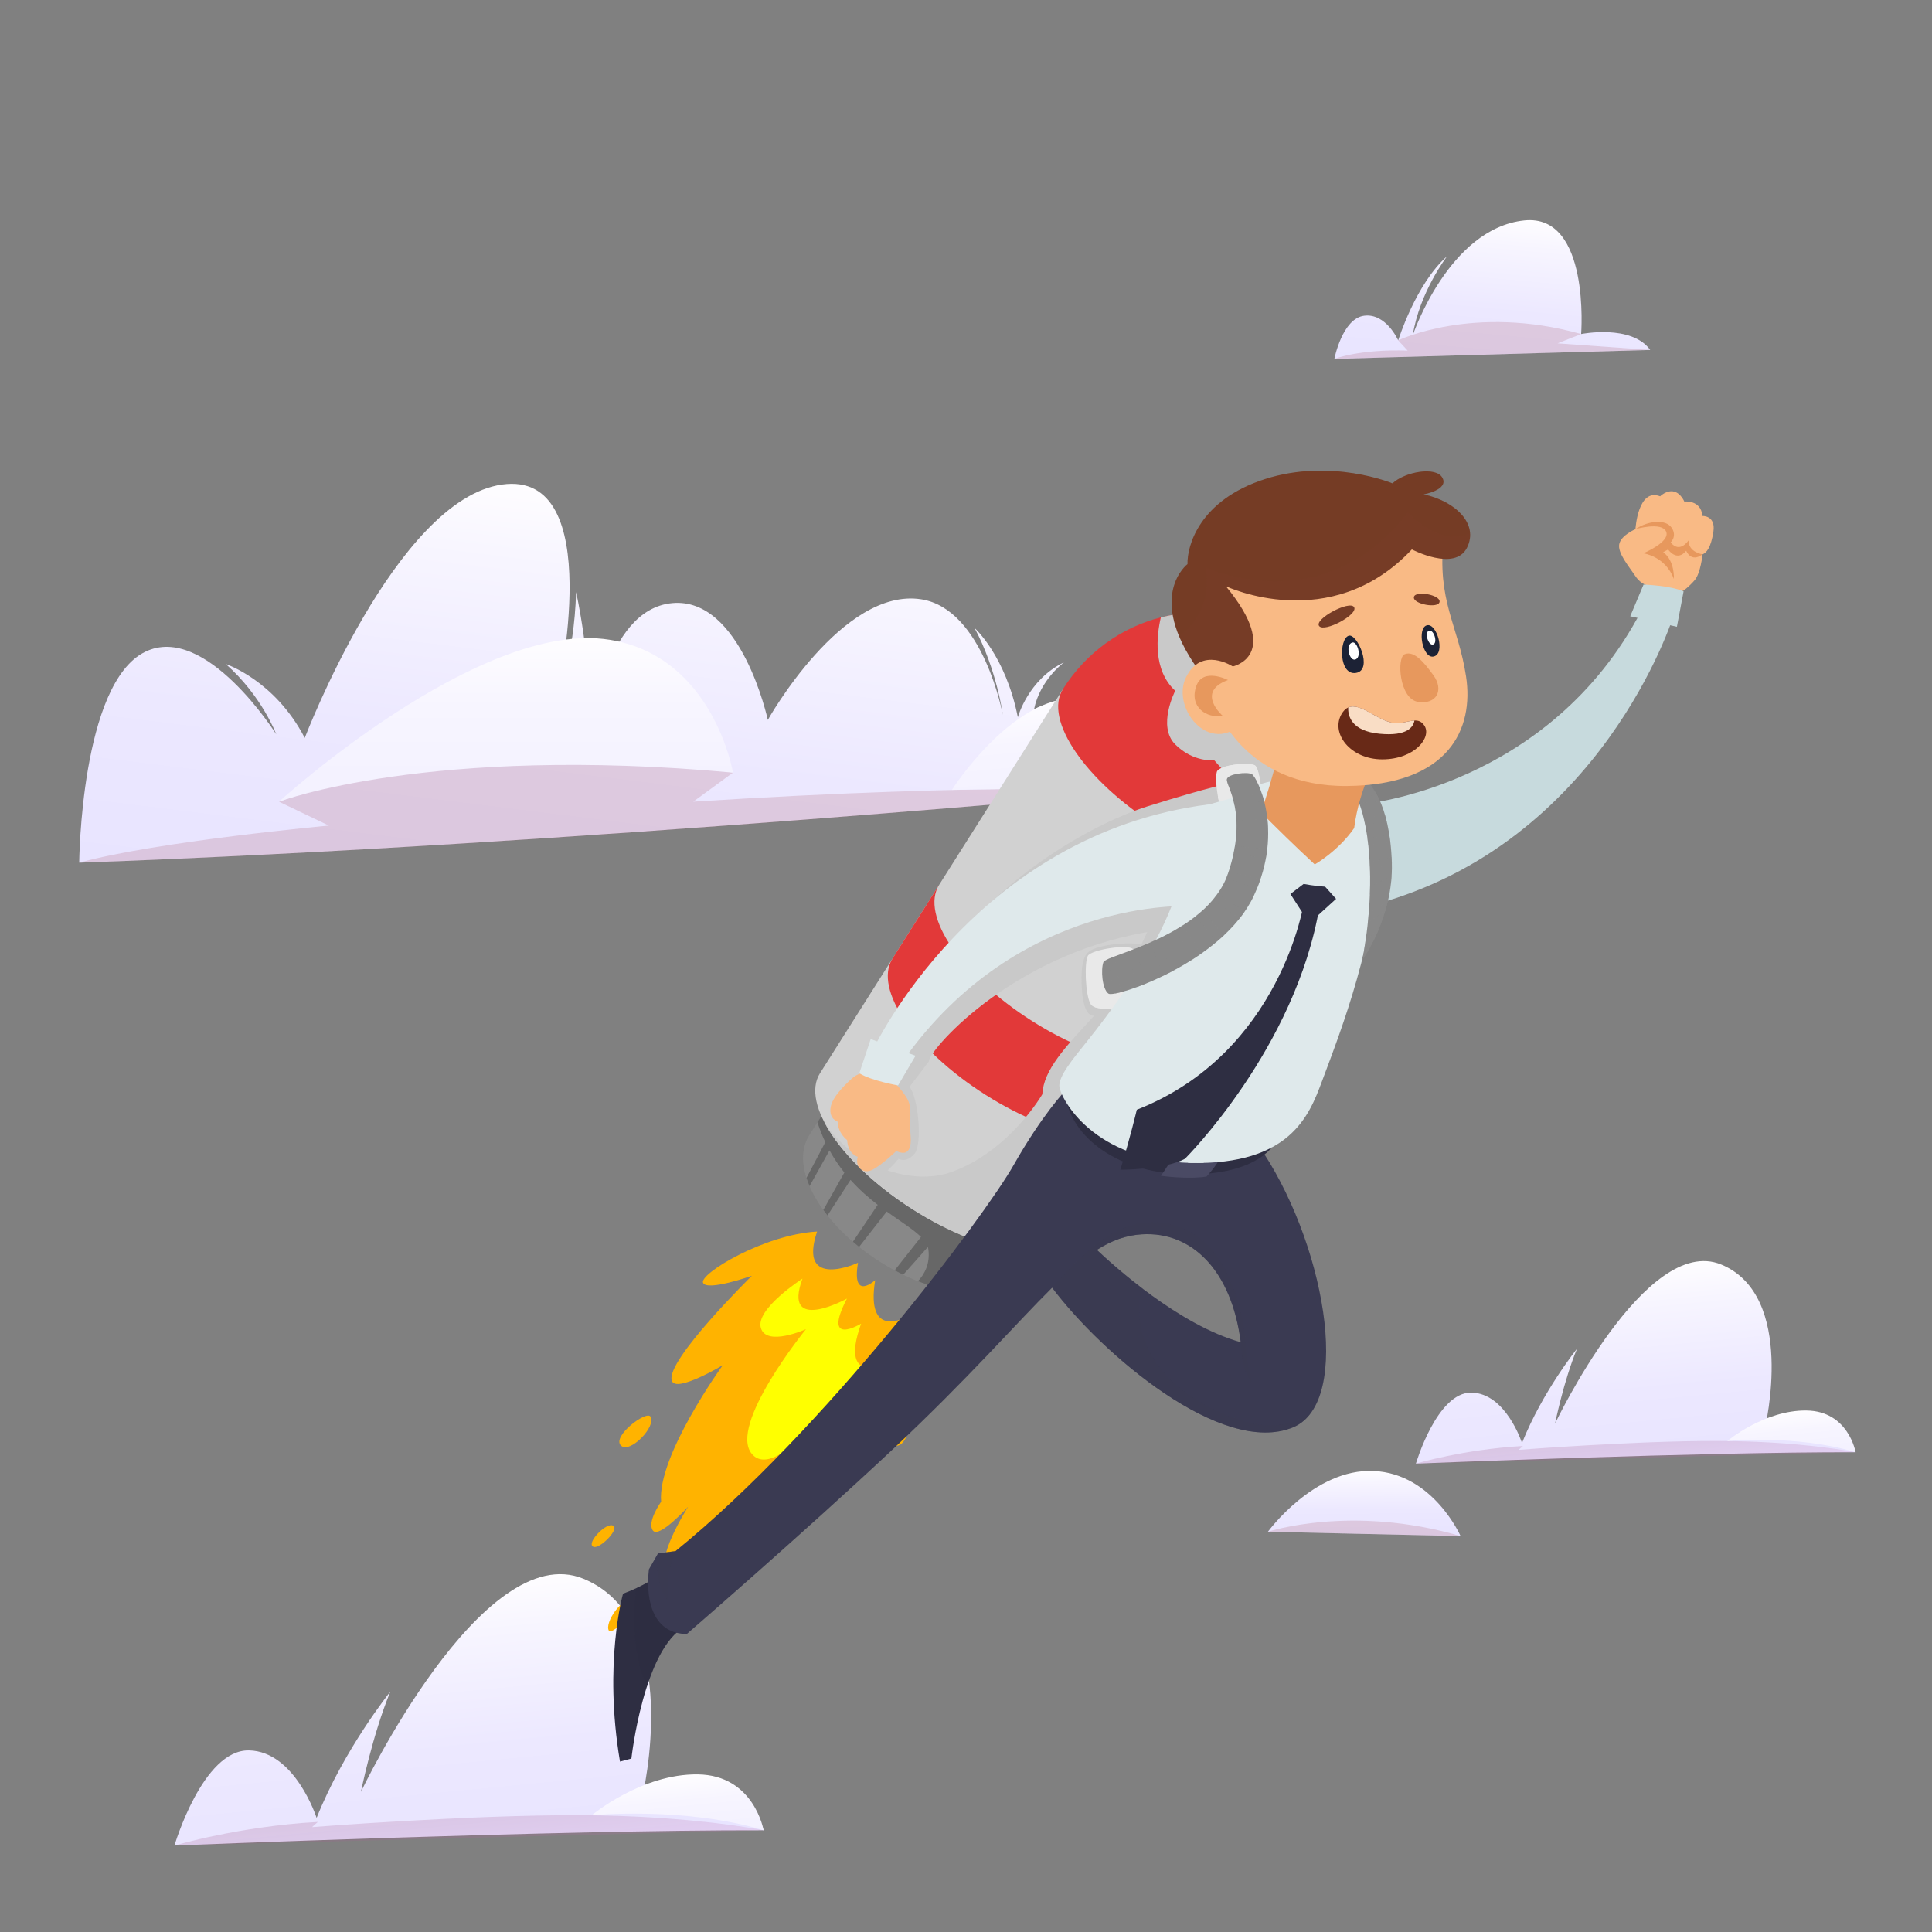 <?xml version="1.0" encoding="UTF-8"?> <!-- Generator: Adobe Illustrator 25.2.1, SVG Export Plug-In . SVG Version: 6.00 Build 0) --> <svg xmlns="http://www.w3.org/2000/svg" xmlns:xlink="http://www.w3.org/1999/xlink" id="Layer_1" x="0px" y="0px" viewBox="0 0 1000 1000" style="enable-background:new 0 0 1000 1000;" xml:space="preserve"><rect x="0" y="0" width="1000" height="1000" fill="#808080" stroke="none"/> <style type="text/css"> .st0{fill-rule:evenodd;clip-rule:evenodd;fill:url(#SVGID_1_);} .st1{opacity:0.2;fill-rule:evenodd;clip-rule:evenodd;fill:#A95160;} .st2{fill-rule:evenodd;clip-rule:evenodd;fill:url(#SVGID_2_);} .st3{fill-rule:evenodd;clip-rule:evenodd;fill:url(#SVGID_3_);} .st4{fill-rule:evenodd;clip-rule:evenodd;fill:url(#SVGID_4_);} .st5{fill-rule:evenodd;clip-rule:evenodd;fill:url(#SVGID_5_);} .st6{opacity:0.2;fill-rule:evenodd;clip-rule:evenodd;fill:url(#SVGID_6_);} .st7{fill-rule:evenodd;clip-rule:evenodd;fill:url(#SVGID_7_);} .st8{fill-rule:evenodd;clip-rule:evenodd;fill:url(#SVGID_8_);} .st9{fill-rule:evenodd;clip-rule:evenodd;fill:url(#SVGID_9_);} .st10{opacity:0.2;fill-rule:evenodd;clip-rule:evenodd;fill:url(#SVGID_10_);} .st11{fill-rule:evenodd;clip-rule:evenodd;fill:url(#SVGID_11_);} .st12{fill:#FFB300;} .st13{fill:#FFFF00;} .st14{fill:#888888;} .st15{fill:#676767;} .st16{fill:#D1D1D1;} .st17{fill:#E23939;} .st18{fill:#C9C9C9;} .st19{fill:#E9E9E9;} .st20{fill:#2E2E42;} .st21{opacity:0.3;fill:#2E2E42;} .st22{fill:#3A3A52;} .st23{opacity:0.4;fill:#3A3A52;} .st24{fill:#4A4A64;} .st25{fill:#F9BA85;} .st26{fill:#E7985D;} .st27{fill:#C7DADD;} .st28{fill:#DFE9EB;} .st29{opacity:0.4;} .st30{fill:#763C26;} .st31{opacity:0.15;fill:#763C26;} .st32{fill:#682917;} .st33{fill:#F9DDC5;} .st34{fill:#1C2235;} .st35{fill:#FFFFFF;} </style> <linearGradient id="SVGID_1_" gradientUnits="userSpaceOnUse" x1="198.189" y1="431.624" x2="198.189" y2="209.261" gradientTransform="matrix(-0.992 -0.123 -0.123 0.992 562.664 76.26)"> <stop offset="0" style="stop-color:#E8E4FF"></stop> <stop offset="0.397" style="stop-color:#ECE8FF"></stop> <stop offset="0.816" style="stop-color:#F7F5FF"></stop> <stop offset="1" style="stop-color:#FEFDFF"></stop> </linearGradient> <path class="st0" d="M599.6,408.83c0,0-301.47,28.45-558.6,37.69c0,0,0.74-92.74,34.09-109.12c31.34-15.4,67.92,42.71,67.92,42.71 s-7.43-19.9-26.13-36.39c0,0,25.29,8.25,40.86,38.22c0,0,47.13-123.4,102.1-131.13c54.98-7.73,28.71,108.33,28.71,108.33 s8.58-17.82,9.64-52.66c0,0,7.63,33.28,7.71,73.61c0,0,6.35-64.69,42.08-67.92c35.72-3.24,49.44,60.46,49.44,60.46 s38.42-68.73,79.35-62.44c32.17,4.95,42.31,59.86,42.31,59.86s-3.17-23.61-14.65-45c0,0,16.05,14.28,22.4,46.19 c0,0,5.33-19.54,23.88-28.39c0,0-12.33,8.92-15.47,24.2C535.23,367.08,580.02,343.26,599.6,408.83z"></path> <path class="st1" d="M599.6,408.83c0,0-86.55-3.78-240.78,6.12l20.59-15.05c0,0-132.29-21.27-235.04,15.05l25.84,12.37 c0,0-89.08,8.16-129.22,19.2C40.99,446.53,259.05,440.2,599.6,408.83z"></path> <linearGradient id="SVGID_2_" gradientUnits="userSpaceOnUse" x1="-226.595" y1="130.816" x2="-226.595" y2="49.97" gradientTransform="matrix(-0.996 -0.091 -0.091 0.996 557.816 42.21)"> <stop offset="0" style="stop-color:#E8E4FF"></stop> <stop offset="0.397" style="stop-color:#ECE8FF"></stop> <stop offset="0.816" style="stop-color:#F7F5FF"></stop> <stop offset="1" style="stop-color:#FEFDFF"></stop> </linearGradient> <path class="st2" d="M690.66,185.77c0,0,4.09-20.94,15.45-22.36c11.36-1.42,17.6,12.77,17.6,12.77s9.08-29.27,25.33-43.58 c0,0-14.25,18.5-17.79,40.9c0,0,18.63-55.31,57.71-59.4c34.28-3.58,29.44,58.79,29.44,58.79s26.04-5.22,35.74,8.24L690.66,185.77z"></path> <path class="st1" d="M690.66,185.77c0,0,13.01-5.16,37.93-4.31l-4.89-5.28c0,0,39.11-18.95,94.69-3.28l-12.19,4.82l47.93,3.42 L690.66,185.77z"></path> <linearGradient id="SVGID_3_" gradientUnits="userSpaceOnUse" x1="264.683" y1="414.952" x2="264.683" y2="330.265" gradientTransform="matrix(-1 0 0 1 526.569 0)"> <stop offset="0" style="stop-color:#F3F1FF"></stop> <stop offset="0.583" style="stop-color:#F7F5FF"></stop> <stop offset="1" style="stop-color:#FEFDFF"></stop> </linearGradient> <path class="st3" d="M379.4,399.91c0,0-10.09-60.11-63.84-68.77c-67.32-10.85-171.19,83.82-171.19,83.82S222.29,385.42,379.4,399.91 z"></path> <linearGradient id="SVGID_4_" gradientUnits="userSpaceOnUse" x1="-20.075" y1="413.933" x2="-15.127" y2="362.544" gradientTransform="matrix(-1 0 0 1 526.569 0)"> <stop offset="0" style="stop-color:#F3F1FF"></stop> <stop offset="0.583" style="stop-color:#F7F5FF"></stop> <stop offset="1" style="stop-color:#FEFDFF"></stop> </linearGradient> <path class="st4" d="M599.6,408.83c0,0-7.16-46.58-41.6-47.57c-34.43-0.99-65.29,47.57-65.29,47.57S564.3,407.48,599.6,408.83z"></path> <g> <linearGradient id="SVGID_5_" gradientUnits="userSpaceOnUse" x1="-215.199" y1="723.442" x2="-215.199" y2="617.313" gradientTransform="matrix(0.995 -0.096 0.096 0.995 992.259 21.8)"> <stop offset="0" style="stop-color:#E8E4FF"></stop> <stop offset="0.397" style="stop-color:#ECE8FF"></stop> <stop offset="0.816" style="stop-color:#F7F5FF"></stop> <stop offset="1" style="stop-color:#FEFDFF"></stop> </linearGradient> <path class="st5" d="M732.87,757.56c0,0,149.12-6.07,227.58-5.89c0,0-8.25-28.33-46.87-12.8c0,0,16.42-68.24-22.7-84.36 c-39.12-16.12-85.98,82.3-85.98,82.3s4.41-21.87,11.33-38.65c0,0-17.77,22.01-28.45,48.73c0,0-8.28-25.72-26.13-26.07 C743.8,720.46,732.87,757.56,732.87,757.56z"></path> <linearGradient id="SVGID_6_" gradientUnits="userSpaceOnUse" x1="-215.199" y1="723.442" x2="-215.199" y2="703.524" gradientTransform="matrix(0.995 -0.096 0.096 0.995 992.259 21.8)"> <stop offset="0" style="stop-color:#C77CBD"></stop> <stop offset="1" style="stop-color:#974577"></stop> </linearGradient> <path class="st6" d="M732.87,757.56c0,0,24.9-7.42,55.4-9.12l-2.26,2.01c0,0,60.3-4.75,103.52-4.61 c43.22,0.14,70.92,5.82,70.92,5.82L732.87,757.56z"></path> <linearGradient id="SVGID_7_" gradientUnits="userSpaceOnUse" x1="541.033" y1="754.804" x2="543.352" y2="730.729" gradientTransform="matrix(-1 0 0 1 1468.86 0)"> <stop offset="0" style="stop-color:#F3F1FF"></stop> <stop offset="0.583" style="stop-color:#F7F5FF"></stop> <stop offset="1" style="stop-color:#FEFDFF"></stop> </linearGradient> <path class="st7" d="M960.45,751.66c0,0-3.67-21.3-25.43-21.58s-40.98,15.8-40.98,15.8S929.72,742.38,960.45,751.66z"></path> </g> <g> <linearGradient id="SVGID_8_" gradientUnits="userSpaceOnUse" x1="529.094" y1="580.692" x2="532.167" y2="552.995" gradientTransform="matrix(1.317 -0.146 0.135 1.216 -69.055 166.407)"> <stop offset="0" style="stop-color:#E8E4FF"></stop> <stop offset="0.397" style="stop-color:#ECE8FF"></stop> <stop offset="0.816" style="stop-color:#F7F5FF"></stop> <stop offset="1" style="stop-color:#FEFDFF"></stop> </linearGradient> <path class="st8" d="M656.27,792.82c0,0,23.85-32.77,54.67-31.45c30.82,1.33,45.06,33.71,45.06,33.71L656.27,792.82z"></path> <path class="st1" d="M656.27,792.82c0,0,43.35-14.34,99.73,2.26L656.27,792.82z"></path> </g> <g> <linearGradient id="SVGID_9_" gradientUnits="userSpaceOnUse" x1="-835.167" y1="864.01" x2="-835.167" y2="721.804" gradientTransform="matrix(0.995 -0.096 0.096 0.995 992.259 21.8)"> <stop offset="0" style="stop-color:#E8E4FF"></stop> <stop offset="0.397" style="stop-color:#ECE8FF"></stop> <stop offset="0.816" style="stop-color:#F7F5FF"></stop> <stop offset="1" style="stop-color:#FEFDFF"></stop> </linearGradient> <path class="st9" d="M90.3,955.24c0,0,199.81-8.14,304.94-7.9c0,0-11.06-37.96-62.8-17.14c0,0,22-91.43-30.41-113.03 c-52.41-21.6-115.21,110.28-115.21,110.28s5.91-29.3,15.18-51.8c0,0-23.81,29.49-38.12,65.29c0,0-11.09-34.46-35.01-34.93 C104.94,905.53,90.3,955.24,90.3,955.24z"></path> <linearGradient id="SVGID_10_" gradientUnits="userSpaceOnUse" x1="-835.167" y1="864.01" x2="-835.167" y2="837.322" gradientTransform="matrix(0.995 -0.096 0.096 0.995 992.259 21.8)"> <stop offset="0" style="stop-color:#C77CBD"></stop> <stop offset="1" style="stop-color:#974577"></stop> </linearGradient> <path class="st10" d="M90.3,955.24c0,0,33.37-9.95,74.23-12.22l-3.03,2.69c0,0,80.79-6.36,138.71-6.17s95.03,7.8,95.03,7.8 L90.3,955.24z"></path> <linearGradient id="SVGID_11_" gradientUnits="userSpaceOnUse" x1="1117.338" y1="951.547" x2="1120.445" y2="919.288" gradientTransform="matrix(-1 0 0 1 1468.86 0)"> <stop offset="0" style="stop-color:#F3F1FF"></stop> <stop offset="0.583" style="stop-color:#F7F5FF"></stop> <stop offset="1" style="stop-color:#FEFDFF"></stop> </linearGradient> <path class="st11" d="M395.24,947.34c0,0-4.91-28.54-34.07-28.92c-29.16-0.38-54.91,21.17-54.91,21.17S354.06,934.89,395.24,947.34 z"></path> </g> <g> <g> <g> <g> <g> <path class="st12" d="M422.93,637.44c-27.47,1.52-61.03,21.93-59.03,26.52c2,4.6,25.27-3.62,25.27-3.62 s-45.07,44.25-41.42,54.38c2.3,6.39,26.37-8.11,26.37-8.11s-34.03,46.98-31.92,70.66c0,0-7.49,10.5-4.29,14.89 c3.2,4.39,18.27-12.3,18.27-12.3s-18.56,28.99-10.17,34.98c8.4,5.99,53.13-28.61,79.28-63.8c0,0-5.88,20.09,3.31,19.78 c9.19-0.31,27.45-38.49,27.45-38.49s-2.7,15,7.6,15.98c9.39,0.89,12.76-34.18,6.05-66.94c0,0-21.87,12.9-16.7-18.77 c0,0-12.28,11.3-8.9-8.99C444.13,653.61,412.66,668.12,422.93,637.44z"></path> <path class="st12" d="M480.82,696.15c-5.14,1.77-0.28,31.47,5.52,29.27C492.13,723.22,484.32,694.95,480.82,696.15z"></path> <path class="st12" d="M336.68,733.22c-2.15-3.25-19.87,10.11-15.38,14.9C325.8,752.91,339.98,738.22,336.68,733.22z"></path> <path class="st12" d="M306.51,800.14c2.42,3.33,14.27-8.36,10.94-10.41C314.12,787.67,304.57,797.48,306.51,800.14z"></path> <path class="st12" d="M315.18,844.04c1.77,2.75,17.47-13.4,12.18-15.59C322.06,826.25,312.68,840.15,315.18,844.04z"></path> <path class="st12" d="M401.77,794.42c-4.06-2.45-13.78,9.7-10.18,12.8C395.18,810.31,406.56,797.31,401.77,794.42z"></path> </g> </g> <path class="st13" d="M415.36,661.82c0,0-24.48,15.72-21.54,25.55c2.94,9.83,23.34,0.61,23.34,0.61s-40.67,50.05-27.89,64.69 c12.78,14.64,46.75-33,46.75-33s15.29,14.22,25.31-14.57c0,0-27.93,14.36-15.61-19.98c0,0-20.5,12.47-7.34-12.97 C438.39,672.17,404.7,690.71,415.36,661.82z"></path> </g> <g> <path class="st14" d="M444.33,547.35l-25.48,40.29c-10.55,16.69,5.9,46.04,36.76,65.55c30.85,19.51,64.42,21.8,74.98,5.11 l25.48-40.29L444.33,547.35z"></path> <path class="st15" d="M423.11,580.9c1.19,3.67,2.56,7.09,4.08,10.28l-9.76,18.52c0.45,1.4,0.99,2.82,1.6,4.25l10.33-18.53 c2.33,4.24,4.92,8.05,7.67,11.49l-10.88,19.37c0.69,0.95,1.41,1.9,2.16,2.85l11.92-18.43c4.55,5.08,9.39,9.29,14.07,12.91 l-12.84,19.12c1.04,0.9,2.1,1.79,3.2,2.67l14.31-18.31c7.29,5.25,13.81,9.23,17.74,13.14l-13.64,17.31 c1.47,0.79,2.95,1.55,4.42,2.27c3.38-3.77,8.2-9.17,12.74-14.36c0.14,0.44,0.24,0.89,0.3,1.34c0.97,7.5-2.14,12.89-5.42,16.37 c24.4,9.66,47.13,8.34,55.47-4.85l25.48-40.29l-111.73-70.66L423.11,580.9z"></path> <path class="st16" d="M557.22,639.52c-10,15.81-47.84,9.82-84.51-13.37c-36.68-23.19-58.3-54.81-48.3-70.62l125.73-198.8 l132.81,84L557.22,639.52z"></path> <path class="st17" d="M534.4,528.6c-36.68-23.2-58.3-54.81-48.3-70.63l-24.14,38.17c-10,15.81,11.63,47.43,48.3,70.63 c36.68,23.2,74.51,29.18,84.51,13.37l24.14-38.17C608.91,557.79,571.07,551.8,534.4,528.6z"></path> <path class="st17" d="M660.8,328.74c-36.68-23.19-86.22-10.67-110.66,27.98c-10,15.81,11.63,47.43,48.3,70.63 c36.68,23.19,74.51,29.18,84.51,13.37C707.39,402.07,697.47,351.94,660.8,328.74z"></path> <path class="st18" d="M660.8,328.74c-18.35-11.6-39.92-14.27-59.95-9.19c-2.17,9.36-4.26,27.19,7.44,37.99 c0,0-9.46,18.29,0,27.76c9.46,9.46,20.19,8.2,20.19,8.2l10.09,11.36c0,0-12.77,2.52-44.48,12.46 c-26.92,8.44-74.28,34.54-104.56,76.17c-28.17,38.74-31.7,60.09-31.7,60.09l-7.89,48.18c-9.21-4.82-17.56-11.96-23.4-21.23 c7.59,14.75,24.16,31.7,46.17,45.62c36.68,23.2,74.51,29.18,84.51,13.37l125.73-198.8C707.39,402.07,697.47,351.94,660.8,328.74z M566.41,525.66c-15.14,16.4-26.26,28.07-26.89,40.69c0,0-17.03,29.65-47.31,40.37c-9.5,3.36-21.37,2.93-32.81-0.93 c1.61-1.43,3.48-3.37,5.68-6.01c0,0,3.79,2.52,8.2-2.52c4.42-5.05,1.89-29.65-2.52-34.7l10.09-13.25 c-1.26-3.78,40.37-54.25,112.92-66.87c0,0-1.1,2.58-3.08,6.62c-3.7-1.73-22.39-0.55-27.36,3.71c-2.75,2.36-4.26,8.52-3.22,21.02 C560.67,520.6,562.75,526.22,566.41,525.66z"></path> </g> <g> <path class="st19" d="M629.81,399.57c-1.31,5.23,1.42,16.8,1.42,16.8l22-4.26c0,0-1.18-13.96-3.55-15.85 C647.31,394.36,630.75,395.78,629.81,399.57z"></path> <path class="st19" d="M586.99,491.83c-2.24-3.74-22.18-0.15-23.89,2.84c-1.89,3.31-1.42,20.34,1.42,25.08 c2.84,4.73,23.66,1.66,24.6-3.55C590.06,510.99,588.41,494.2,586.99,491.83z"></path> <path class="st19" d="M630.42,412.33c0.42,2.36,0.81,4.03,0.81,4.03l22-4.26c0,0-1.18-13.96-3.55-15.85 c-1.68-1.35-10.54-1.02-15.86,0.65c0.71,0.86,1.26,2.24,0.48,4.32C632.96,404.8,634.99,410.7,630.42,412.33z"></path> <path class="st19" d="M589.12,516.2c0.95-5.2-0.71-22-2.13-24.37c-0.81-1.34-3.9-1.74-7.61-1.56c-0.78,1.77-2.37,3.79-5.63,4.63 c-6.39,1.66-6.15,7.1-5.91,13.01c0.2,5.05,2.86,10.17-1.84,13.07C571.56,523.79,588.27,520.85,589.12,516.2z"></path> </g> </g> <g> <g> <path class="st20" d="M339,816.63c0,0-5.9,4.33-16.52,8.26c0,0-10.22,35.79-1.57,86.91l5.9-1.57c0,0,6.29-57.02,27.92-68.43 L339,816.63z"></path> <path class="st21" d="M354.73,841.8L339,816.63c0,0-3.42,2.5-9.7,5.42c-1.25,9.41-3.1,32.7,5.56,50.89 C339.2,859.58,345.59,846.62,354.73,841.8z"></path> </g> <g> <path class="st22" d="M650.85,592.08l-99.49-27.53c0,0-11.8,12.19-26.74,38.54c-14.94,26.35-97.92,137.25-175,199.77l-9.04,1.18 l-4.72,8.26c-1.97,17.7,3.15,33.43,19.66,33.43c0,0,60.33-52.19,106.57-95.56c39.41-36.96,63.62-64.97,82.5-83.67 c25.65,34.12,87.78,87.6,124.75,72.27C700.72,725.74,685.46,641.24,650.85,592.08z M567.75,646.94 c7.63-4.85,15.05-7.56,23.33-8.06c25.95-1.57,46.4,18.88,51.12,55.84C610.4,685.92,576.58,655.32,567.75,646.94z"></path> <path class="st23" d="M669.33,738.77c3.48-1.44,6.35-3.8,8.72-6.86c-10.68,6.07-25.46,11.75-57.09-6.52 c-30.35-17.52-34.67-44.69-29.44-58.31c-11.21-8.51-19.9-16.47-23.77-20.15c7.63-4.85,15.05-7.56,23.33-8.06 c25.95-1.57,46.4,18.88,51.12,55.84c0,0,0,14.16,5.9,21.63c0,0-3.15-12.98-3.54-22.42c-0.39-9.44-6.69-50.73-35.39-59.38 c-24.77-7.47-42.25,6.87-64.58,31.94C570.23,700.62,632.37,754.1,669.33,738.77z"></path> <path class="st23" d="M340.57,804.04c0,0-2.75,15.73,5.9,25.56c0,0-3.15-12.19,3.15-26.74L340.57,804.04z"></path> </g> <g> <path class="st20" d="M551.36,564.55c0.79,21.63,25.01,42.53,61.74,43.26c39.72,0.79,47.19-16.91,47.19-16.91L551.36,564.55z"></path> <path class="st24" d="M607.59,598.37c0,0-4.72,7.47-6.69,10.22c0,0,13.76,1.97,23.6,0.39c0,0,5.11-5.51,7.47-10.23L607.59,598.37 z"></path> </g> <g> <g> <path class="st25" d="M853.17,303.07c0,0-3.68-0.31-6.77-4.98c-3.09-4.67-9.19-11.78-8.29-16.42c0.9-4.64,8.4-7.78,8.4-7.78 s1.22-21.54,12.78-17c0,0,3.4-3.41,7.22-2.45c3.53,0.89,5.29,5.17,5.29,5.17s8.65-1.06,9.37,7.45c0,0,6.96-0.35,5.68,8.14 c-1.28,8.49-3.68,10.92-5.61,11.73c0,0-1.01,9.8-4.08,13.36c-3.06,3.55-5.83,5.42-5.83,5.42l-10.67,4.04L853.17,303.07z"></path> <path class="st26" d="M846.51,273.88c0,0,13.67-4.01,15.89,1.31c2.23,5.32-11.8,11.19-11.8,11.19s11.42,1.48,15.79,13.29 c0,0,0.63-9.36-5.53-13.89l2.56-1.36c0,0,4.49,6.65,9.36,0.63c0,0,2.39,6.39,8.45,1.86c0,0-7.22-0.96-7.27-7.19 c0,0-4.47,6.98-9.24,1.02c0,0,3.51-3.17,0.51-7.6C862.25,268.72,853.4,269.3,846.51,273.88z"></path> </g> <g> <path class="st27" d="M710.51,468.44c0,0-16.98-20.06-5.08-52.23c0,0,96.43-8.59,144.29-100.42l16.33,3.34 C866.05,319.13,829.25,436.83,710.51,468.44z"></path> <path class="st27" d="M867.96,324.42l-24.16-5.45l6.9-16.41c0,0,13.96,0.49,20.72,3.54L867.96,324.42z"></path> </g> </g> <g> <path class="st28" d="M626.08,416.3c0,0,5.5,22.42-10.62,52.7c0,0-88.09-4.72-147.86,79.83l-15.73-5.51 C451.86,543.32,504.17,431.63,626.08,416.3z"></path> <path class="st25" d="M461.89,559.24c0,0,7.57,7.27,8.75,11.99c1.18,4.72,0.1,9.83,0.69,16.91c0.41,4.96-0.52,10.95-7.41,7.6 c0,0-6.46,6.36-11.8,9.44c-5.61,3.24-9.7-1.51-8.13-6.42c0,0-5.11-1.28-5.51-8.65c0,0-4.82-3.54-4.92-9.54 c0,0-5.02-1.55-3.47-8.16c1.31-5.6,8.98-12.58,11.73-14.94c2.12-1.82,8.45-3.34,8.45-3.34L461.89,559.24z"></path> <path class="st28" d="M450.68,537.81l23.2,8.65l-9.04,15.34c0,0-13.76-2.36-20.06-6.29L450.68,537.81z"></path> <path class="st28" d="M716.39,430.98c-5.77,60.3-20.97,98.84-32.25,128.99c-6.55,17.51-16.52,43-67.64,41.95 c-51.12-1.05-67.38-33.56-68.16-39.33c-0.73-5.35,7.51-15.1,13.89-23.07c28.58-35.65,43.52-63.71,47.72-81.8l11.8-33.56 l4.33-7.86l13.75-3.87c0,0,13.56-12.62,41.01-8.2c27.44,4.42,28.39,18.29,28.39,18.29S716,425.56,716.39,430.98z"></path> <path class="st28" d="M708.59,430.09c-6.62,20.82-14.19,32.17-14.19,32.17l-13.56-12.62l-19.24,11.67 c-10.72-16.72-21.13-44.48-21.13-44.48s4.1,26.5,19.24,50.78l12.14-6.31l4.03,7.75c-5.8,28.4-23.55,88.41-61.06,132.79 c0.57,0.02,1.12,0.06,1.7,0.07c2.21,0.05,4.31,0.02,6.36-0.03c18.19-22.78,44.68-67.6,57.85-131.98l8.95-5.6l5.36,5.2 C695.02,469.51,707.32,453.11,708.59,430.09z"></path> <g> <path class="st20" d="M667.9,462.73l6.86-5.2c0,0,5.91,1.1,11.12,1.42l5.68,6.31l-13.88,12.62L667.9,462.73z"></path> <path class="st20" d="M674.99,466.83c0,0-11.83,78.23-86.58,107.56c0,0-3.47,14.67-8.52,31.07c0,0,23.03,0,33.43-5.68 c0,0,57.41-57.09,69.71-130.9L674.99,466.83z"></path> </g> </g> <path class="st14" d="M708.11,405.01l-9.46,1.66c0,0,9.18,9.19,10.41,42.35c0.95,25.55-4.02,48.02-4.02,48.02 s16.21-22,15.38-50.39C719.47,414.47,708.11,405.01,708.11,405.01z"></path> <g class="st29"> <g> <path class="st14" d="M709.03,463.05l10.92-5.78c0.14-1.24,0.25-2.5,0.33-3.78l-11.13,5.31 C709.13,460.24,709.09,461.66,709.03,463.05z"></path> <path class="st14" d="M708.11,405.01l-9.46,1.66c0,0,0.41,0.42,1.07,1.37l10.41-0.75C708.92,405.69,708.11,405.01,708.11,405.01 z"></path> <path class="st14" d="M718.34,466.58l-9.89,6.04c-0.14,1.69-0.29,3.33-0.46,4.9l9.1-6.19 C717.54,469.79,717.96,468.21,718.34,466.58z"></path> <path class="st14" d="M709.06,449.01c0.02,0.51,0.03,1.02,0.05,1.53l11.32-3.33c0-0.19,0-0.38-0.01-0.57 c-0.03-1.02-0.07-2.01-0.12-2.99l-11.36,2.64C708.98,447.19,709.02,448.09,709.06,449.01z"></path> <path class="st14" d="M714.3,414.65c-0.51-1.16-1.02-2.21-1.51-3.14l-10.59,1.03c0.43,0.94,0.87,2.01,1.33,3.22L714.3,414.65z"></path> <path class="st14" d="M714.11,479.92l-7.3,6.98c-0.29,1.98-0.58,3.72-0.83,5.17l4.82-4.82 C711.88,485.1,713.02,482.64,714.11,479.92z"></path> <path class="st14" d="M719.64,435.88c-0.14-1.2-0.3-2.35-0.47-3.46l-11.39,1.38c0.17,1.23,0.33,2.49,0.47,3.82L719.64,435.88z"></path> <path class="st14" d="M717.84,425.48c-0.28-1.19-0.57-2.31-0.88-3.38l-11.19,1.03c0.27,1.1,0.54,2.26,0.79,3.5L717.84,425.48z"></path> </g> </g> <path class="st26" d="M652.68,420.49c8.39,8.39,16.82,16.72,27.83,26.94c0,0,12.02-6.76,20.41-18.82 c1.31-10.22,4.46-20.97,9.18-30.94l-47.98-9.7C662.12,387.98,658.71,403.19,652.68,420.49z"></path> <path class="st14" d="M635.01,403.35c-0.56,3.37,11.12,17.27,0.71,48.5c-10.89,32.68-63.16,42.35-64.58,46.13 c-1.42,3.79-0.71,13.96,2.6,16.32c3.31,2.37,59.14-16.09,75.23-50.63c16.09-34.54,1.42-61.51-0.95-62.93 C645.66,399.33,635.49,400.51,635.01,403.35z"></path> <g class="st29"> <g> <path class="st14" d="M635.32,405.15c0.16,0.51,0.38,1.1,0.64,1.77c4.83-1.28,10.32-2.06,14.55-2.52c-0.51-1-0.99-1.8-1.41-2.41 C644.09,402.74,638.93,404.1,635.32,405.15z"></path> <path class="st14" d="M587.71,490.97c-1.38,0.54-2.71,1.05-3.98,1.52l4.81,18.4c1.54-0.56,3.15-1.19,4.83-1.88L587.71,490.97z"></path> <path class="st14" d="M577.21,514.23c0.99-0.18,2.17-0.45,3.51-0.81c-1.61-4.9-3.32-14.75-3.91-18.34 c-1.15,0.44-2.15,0.84-2.99,1.2C574.29,502.92,576.24,510.68,577.21,514.23z"></path> <path class="st14" d="M656.33,428.34c-0.06-1.45-0.17-2.87-0.31-4.23l-16.04,0.63c0.07,1.35,0.09,2.77,0.05,4.26L656.33,428.34z "></path> <path class="st14" d="M637.98,412.77c0.37,1.26,0.73,2.65,1.03,4.18l15.24-2.44c-0.36-1.38-0.75-2.69-1.16-3.88 C647.55,411.28,641.55,412.2,637.98,412.77z"></path> <path class="st14" d="M639.19,437.97c-0.19,1.19-0.42,2.42-0.69,3.68c4.21,0.61,11.87,2.06,16.65,2.98 c0.32-1.72,0.58-3.41,0.78-5.06L639.19,437.97z"></path> <path class="st14" d="M630.27,462.5c-0.82,1.16-1.69,2.28-2.61,3.37l13.91,9.6c0.93-1.17,1.83-2.37,2.67-3.6L630.27,462.5z"></path> <path class="st14" d="M652.3,455.37l-16.23-4.64c-0.12,0.37-0.23,0.74-0.35,1.12c-0.27,0.81-0.57,1.59-0.89,2.37l15.79,5.64 C651.25,458.35,651.8,456.85,652.3,455.37z"></path> <path class="st14" d="M599.2,486.07c-1.24,0.59-2.48,1.15-3.69,1.68l6.68,17.3c1.58-0.77,3.18-1.58,4.79-2.44L599.2,486.07z"></path> <path class="st14" d="M622.29,471.38c-1.05,0.94-2.13,1.85-3.24,2.73l10.77,13.29c1.25-1.05,2.47-2.13,3.65-3.24L622.29,471.38z "></path> <path class="st14" d="M612.31,478.91c-1.23,0.78-2.47,1.54-3.71,2.26l8.37,15.63c1.6-1.02,3.19-2.08,4.77-3.18L612.31,478.91z"></path> </g> </g> <g> <path class="st25" d="M629.72,366.41c0,0,14.16,40.88,67.4,40.42c53.24-0.46,65.82-29.87,61.7-56.76 c-4.11-26.89-15.23-38.66-11.53-72.35l-121.14,7.25l-5.98,33.53L629.72,366.41z"></path> <g> <path class="st30" d="M638.08,344.96c0,0,26.07-5.54-3.56-41.53c0,0,54.19,25.75,96.26-19.06c0,0,22.14,11.62,28.49-0.79 c6.36-12.41-6.13-24.27-22.4-27.69c0,0,13-2.32,9.76-8.5c-3.24-6.19-19.51-3.18-25.88,2.8c0,0-31.66-13.19-65.9-2.24 c-34.24,10.94-40.47,34.83-40.19,44.02c0,0-21.77,16.39,5.42,54.5L638.08,344.96z"></path> <path class="st31" d="M728.72,265.43c0,0,16.66,18.32,32.19,10.44c-0.74-9.33-11.21-17.28-24.04-19.97c0,0,13-2.32,9.76-8.5 c-3.24-6.19-19.51-3.18-25.88,2.8c0,0-31.66-13.19-65.9-2.24c-34.24,10.94-40.47,34.83-40.19,44.02c0,0-15.18,11.46-4.31,37.46 c7.36-5.51,17.08-16.63,13.67-35.75C624.03,293.69,684.44,322.32,728.72,265.43z"></path> </g> <path class="st25" d="M638.08,344.96c0,0-16.23-10.75-24.24,5.67c-8.01,16.42,13.97,43.62,32.56,20.13L638.08,344.96z"></path> <path class="st26" d="M635.61,351.98c0,0-12.99-6.71-16.43,3.15c-3.81,10.93,5.56,16.9,13.62,15.31 C632.81,370.44,618.67,358.15,635.61,351.98z"></path> <path class="st26" d="M727.04,338.63c-4.19,1.74-2.81,23.05,6.87,24.63c9.68,1.58,13.62-6.11,7.98-13.82 C737.42,343.32,732.08,336.53,727.04,338.63z"></path> <g> <path class="st32" d="M721.46,374.18c-9.72-0.98-20.69-14.88-26.88-4.91c-6.19,9.97,4.17,23.83,20.99,23.77 c16.82-0.06,25.63-11.5,21.69-17.47C733.67,370.12,728.45,374.88,721.46,374.18z"></path> <path class="st33" d="M732.11,372.94c-2.94,0.14-6.48,1.65-10.65,1.23c-8.19-0.82-17.27-10.83-23.63-7.98 c-0.18,4.53,1.75,12.16,16.21,13.59C728.58,381.21,731.6,376.1,732.11,372.94z"></path> </g> <g> <path class="st30" d="M682.79,324.04c2.73,3.45,20.29-5.94,18.1-9.76C698.71,310.46,679.98,320.48,682.79,324.04z"></path> <path class="st30" d="M731.83,309.07c-0.56,3.63,12.73,6.08,13.29,2.44C745.67,307.88,732.39,305.44,731.83,309.07z"></path> <path class="st34" d="M698.04,329.06c-5.03,1.76-5.1,20.75,3.87,19.23C710.89,346.77,702.43,327.53,698.04,329.06z"></path> <path class="st34" d="M738.78,323.61c-5.61,1-2.45,17.87,3.48,16.14C748.19,338.02,743.73,322.73,738.78,323.61z"></path> <path class="st35" d="M699.94,332.56c-3.92,1.17-1.32,10.31,1.85,8.69C704.96,339.63,702.44,331.81,699.94,332.56z"></path> <path class="st35" d="M739.81,326.43c-2.83,0.5-0.54,7.91,1.95,7.17C744.26,332.86,742.29,325.99,739.81,326.43z"></path> </g> </g> </g> </g> </svg> 
